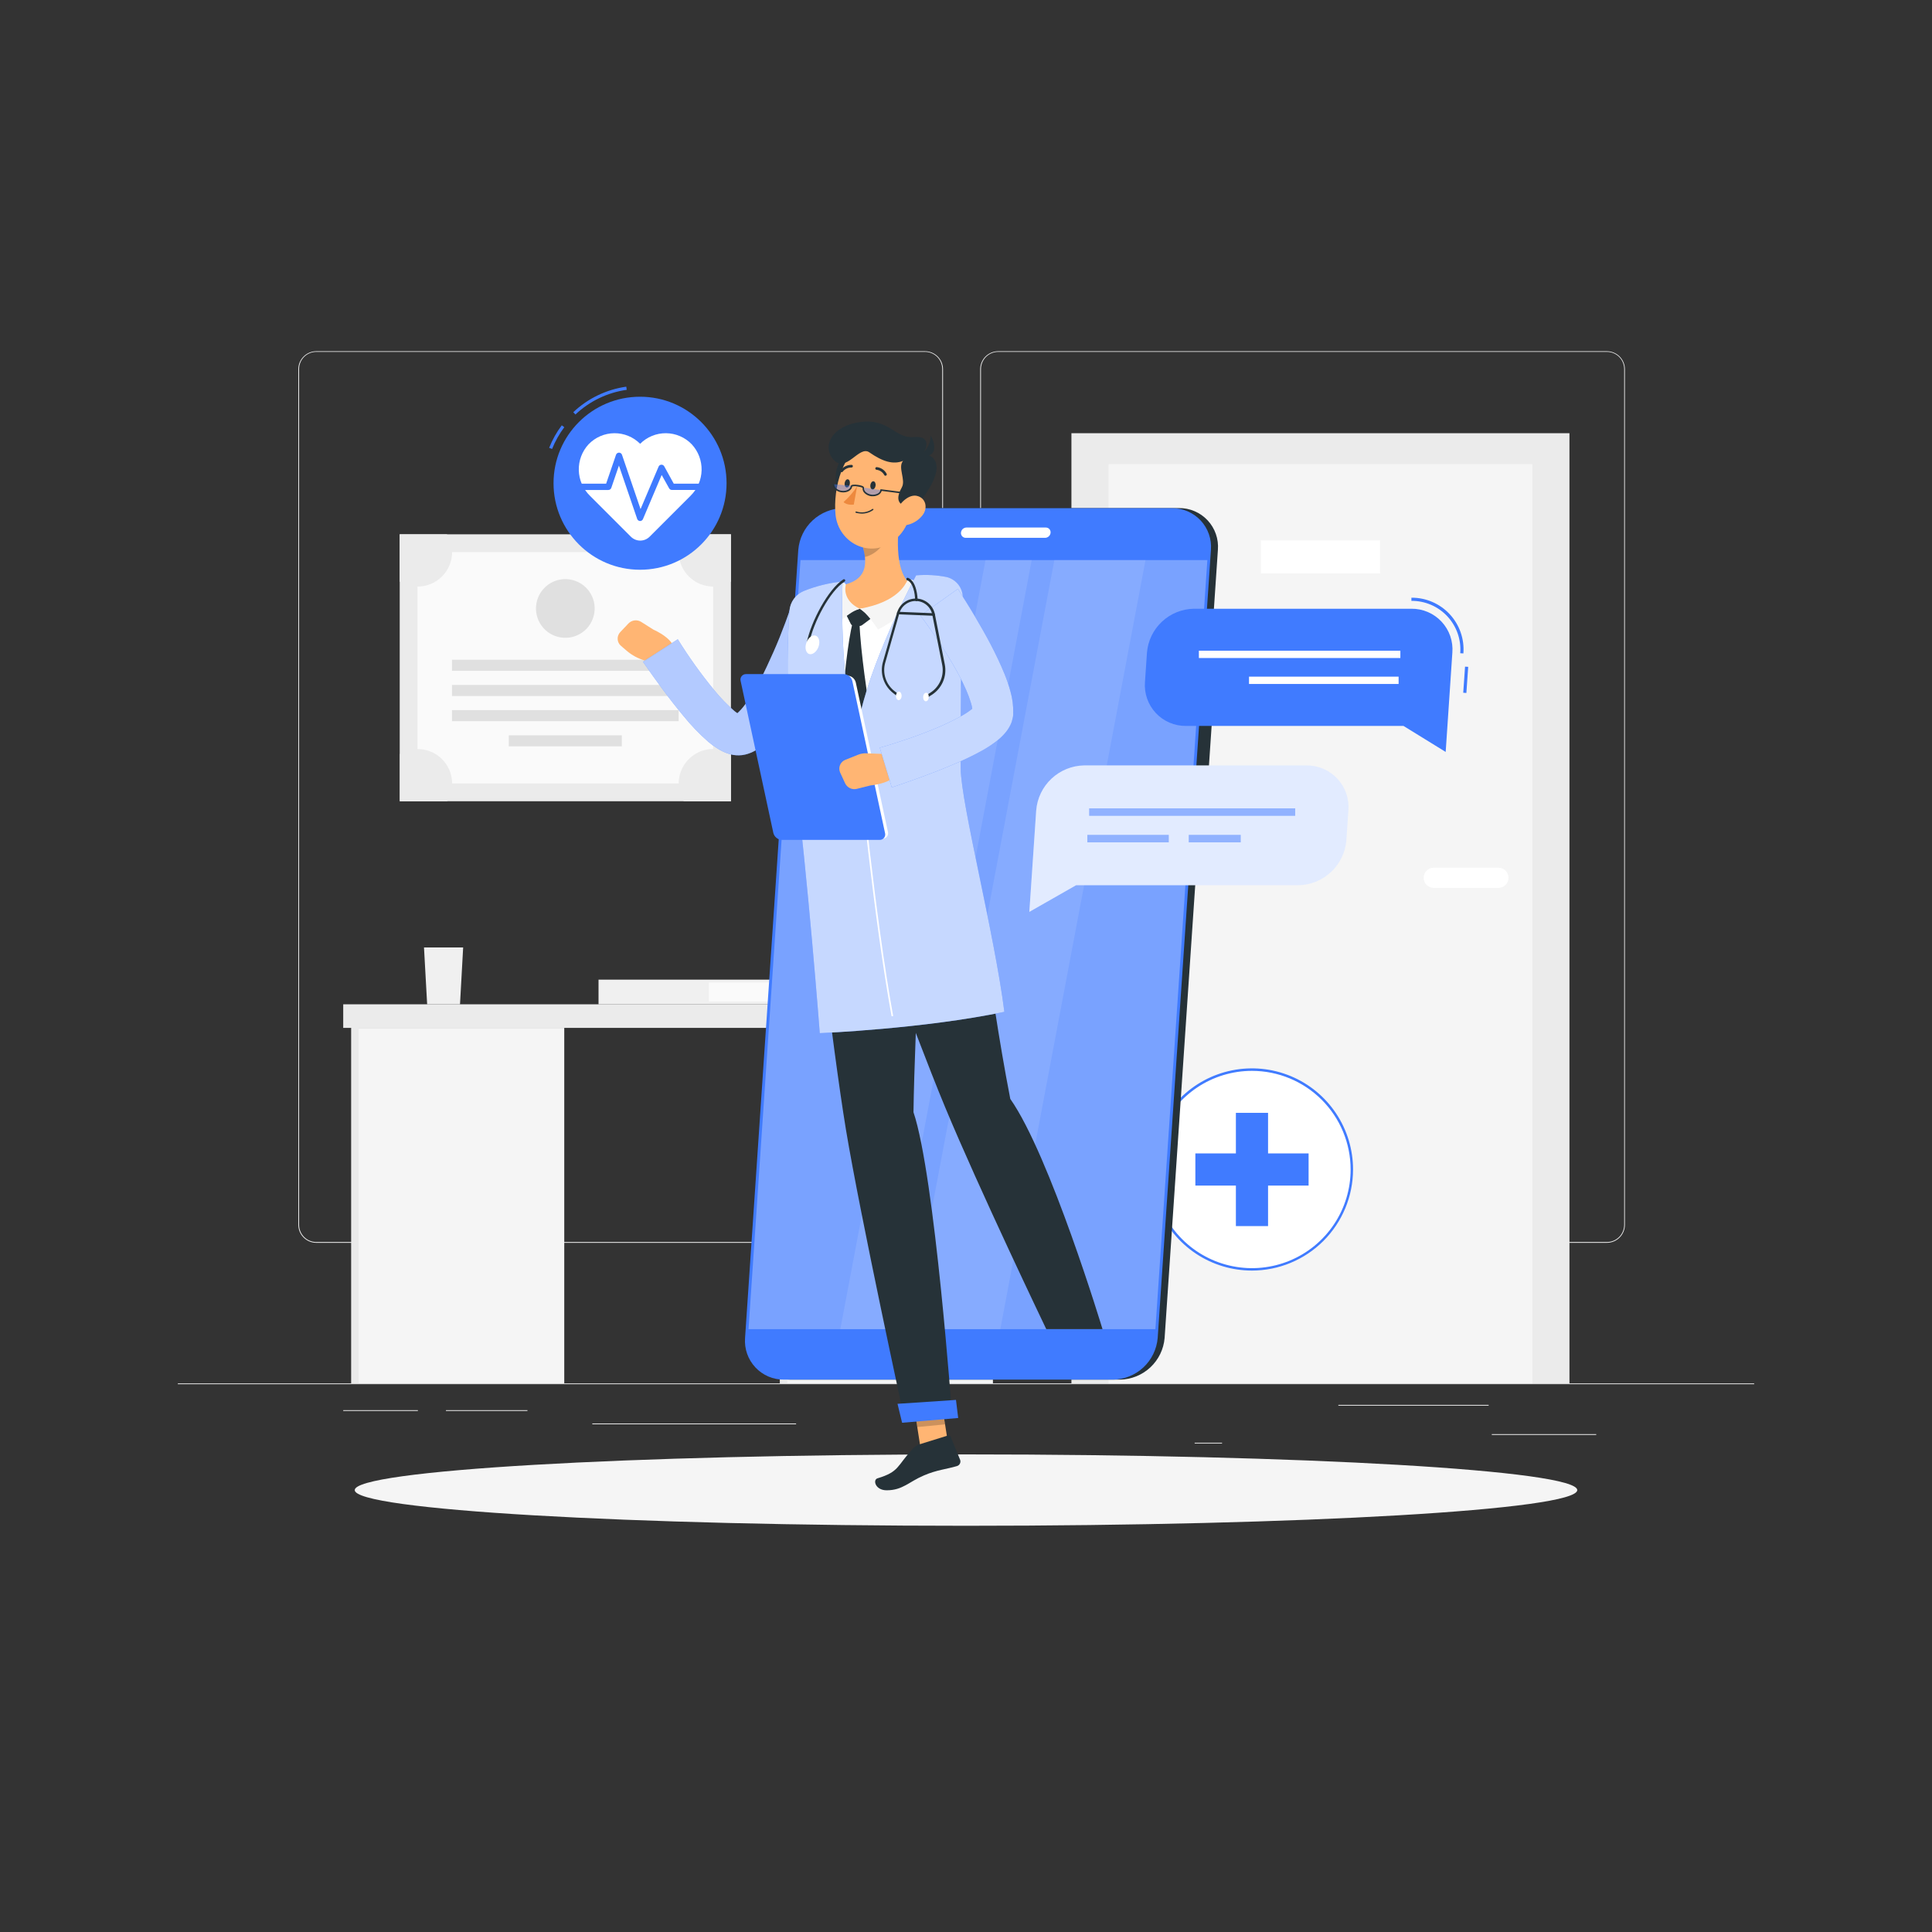 <svg xmlns="http://www.w3.org/2000/svg" width="239" height="239" viewBox="0 0 239 239" fill="none"><rect x="0" y="0" width="239" height="239" fill="#333333" stroke="none"/><g clip-path="url(#clip0_1604_9424)"><path d="M217 171.136H22V171.233H217V171.136Z" fill="#EBEBEB"></path><path d="M197.461 177.411H184.544V177.509H197.461V177.411Z" fill="#EBEBEB"></path><path d="M151.176 178.472H147.787V178.569H151.176V178.472Z" fill="#EBEBEB"></path><path d="M184.154 173.792H165.563V173.889H184.154V173.792Z" fill="#EBEBEB"></path><path d="M51.695 174.447H42.459V174.545H51.695V174.447Z" fill="#EBEBEB"></path><path d="M65.247 174.447H55.166V174.545H65.247V174.447Z" fill="#EBEBEB"></path><path d="M98.483 176.093H73.273V176.19H98.483V176.093Z" fill="#EBEBEB"></path><path d="M114.43 153.742H39.125C38.535 153.741 37.969 153.506 37.553 153.088C37.136 152.671 36.902 152.105 36.902 151.515V45.657C36.907 45.071 37.143 44.51 37.56 44.097C37.976 43.683 38.538 43.451 39.125 43.45H114.43C115.021 43.45 115.587 43.685 116.005 44.102C116.422 44.52 116.657 45.086 116.657 45.677V151.515C116.657 152.106 116.422 152.672 116.005 153.09C115.587 153.507 115.021 153.742 114.43 153.742ZM39.125 43.528C38.561 43.529 38.02 43.754 37.622 44.153C37.223 44.552 36.999 45.093 36.999 45.657V151.515C36.999 152.079 37.223 152.62 37.622 153.019C38.02 153.419 38.561 153.643 39.125 153.644H114.43C114.994 153.643 115.535 153.419 115.935 153.02C116.334 152.621 116.558 152.079 116.559 151.515V45.657C116.558 45.093 116.334 44.552 115.935 44.153C115.535 43.754 114.994 43.529 114.43 43.528H39.125Z" fill="#EBEBEB"></path><path d="M198.791 153.742H123.482C122.892 153.741 122.326 153.506 121.908 153.089C121.491 152.671 121.256 152.105 121.255 151.515V45.657C121.261 45.07 121.498 44.51 121.915 44.096C122.332 43.683 122.895 43.451 123.482 43.45H198.791C199.377 43.452 199.938 43.685 200.354 44.098C200.769 44.511 201.005 45.072 201.01 45.657V151.515C201.01 152.104 200.776 152.67 200.361 153.087C199.945 153.504 199.38 153.74 198.791 153.742ZM123.482 43.528C122.917 43.529 122.376 43.754 121.977 44.153C121.578 44.552 121.354 45.093 121.353 45.657V151.515C121.354 152.079 121.578 152.621 121.977 153.02C122.376 153.419 122.917 153.643 123.482 153.644H198.791C199.355 153.643 199.896 153.419 200.295 153.02C200.695 152.621 200.919 152.079 200.92 151.515V45.657C200.919 45.093 200.695 44.552 200.295 44.153C199.896 43.754 199.355 43.529 198.791 43.528H123.482Z" fill="#EBEBEB"></path><path d="M194.15 53.59H132.542V171.136H194.15V53.59Z" fill="#EBEBEB"></path><path d="M189.567 57.424H137.124V171.136H189.567V57.424Z" fill="#F5F5F5"></path><path d="M170.723 66.854H155.977V70.929H170.723V66.854Z" fill="white"></path><path d="M177.364 107.34H185.363C185.694 107.34 186.012 107.471 186.246 107.705C186.48 107.939 186.611 108.257 186.611 108.588C186.611 108.919 186.48 109.236 186.246 109.47C186.012 109.704 185.694 109.836 185.363 109.836H177.364C177.033 109.836 176.716 109.704 176.482 109.47C176.248 109.236 176.116 108.919 176.116 108.588C176.116 108.257 176.248 107.939 176.482 107.705C176.716 107.471 177.033 107.34 177.364 107.34Z" fill="white"></path><path d="M90.422 66.097H49.448V99.119H90.422V66.097Z" fill="#EBEBEB"></path><path d="M88.218 96.919V68.297H51.644V96.919H88.218Z" fill="#FAFAFA"></path><path d="M83.955 82.984V81.615H55.91V82.984H83.955Z" fill="#E0E0E0"></path><path d="M83.955 86.1V84.732H55.91V86.1H83.955Z" fill="#E0E0E0"></path><path d="M83.955 89.213V87.844H55.91V89.213H83.955Z" fill="#E0E0E0"></path><path d="M76.924 92.329V90.96H62.942V92.329H76.924Z" fill="#E0E0E0"></path><path d="M55.93 68.297C55.93 68.859 55.819 69.415 55.603 69.934C55.387 70.453 55.071 70.925 54.672 71.321C54.273 71.717 53.8 72.03 53.28 72.243C52.759 72.456 52.202 72.563 51.64 72.56C50.864 72.561 50.103 72.35 49.44 71.947V66.097H55.29C55.7 66.758 55.922 67.519 55.93 68.297Z" fill="#EBEBEB"></path><path d="M90.422 66.097V71.947C89.606 72.438 88.65 72.641 87.706 72.526C86.761 72.41 85.883 71.981 85.21 71.309C84.537 70.636 84.109 69.757 83.993 68.813C83.878 67.869 84.081 66.913 84.572 66.097H90.422Z" fill="#EBEBEB"></path><path d="M55.93 96.923C55.931 97.697 55.721 98.456 55.322 99.118H49.472V93.269C50.119 92.881 50.857 92.672 51.611 92.663C52.365 92.653 53.108 92.844 53.764 93.216C54.421 93.587 54.967 94.126 55.347 94.777C55.728 95.428 55.929 96.169 55.93 96.923Z" fill="#EBEBEB"></path><path d="M90.422 93.265V99.115H84.572C84.169 98.453 83.957 97.693 83.959 96.919C83.96 96.164 84.161 95.422 84.542 94.77C84.923 94.118 85.47 93.579 86.127 93.207C86.784 92.835 87.528 92.644 88.284 92.653C89.039 92.663 89.778 92.873 90.425 93.261L90.422 93.265Z" fill="#EBEBEB"></path><path d="M73.518 75.853C73.84 73.873 72.496 72.008 70.516 71.687C68.537 71.365 66.672 72.71 66.35 74.689C66.029 76.668 67.373 78.533 69.353 78.855C71.332 79.176 73.197 77.832 73.518 75.853Z" fill="#E0E0E0"></path><path d="M123.533 124.238H42.459V127.156H123.533V124.238Z" fill="#EBEBEB"></path><path d="M122.831 127.156H96.49V171.136H122.831V127.156Z" fill="#F5F5F5"></path><path d="M69.802 127.156H43.462V171.136H69.802V127.156Z" fill="#F5F5F5"></path><path d="M44.363 127.156H43.462V171.136H44.363V127.156Z" fill="#EBEBEB"></path><path d="M97.391 127.156H96.49V171.136H97.391V127.156Z" fill="#EBEBEB"></path><path d="M57.295 117.207H52.451L52.841 124.238H56.905L57.295 117.207Z" fill="#F0F0F0"></path><path d="M99.349 121.189H74.042V124.239H99.349V121.189Z" fill="#F0F0F0"></path><path d="M99.353 121.547H87.684V123.884H99.353V121.547Z" fill="#FAFAFA"></path><path d="M119.5 188.748C161.262 188.748 195.117 186.772 195.117 184.333C195.117 181.895 161.262 179.919 119.5 179.919C77.738 179.919 43.883 181.895 43.883 184.333C43.883 186.772 77.738 188.748 119.5 188.748Z" fill="#F5F5F5"></path><path d="M154.877 157.026C161.701 157.026 167.232 151.494 167.232 144.671C167.232 137.847 161.701 132.315 154.877 132.315C148.053 132.315 142.522 137.847 142.522 144.671C142.522 151.494 148.053 157.026 154.877 157.026Z" fill="white"></path><path d="M154.877 157.178C152.403 157.179 149.985 156.446 147.927 155.072C145.87 153.698 144.266 151.745 143.319 149.46C142.372 147.174 142.123 144.659 142.606 142.233C143.088 139.807 144.279 137.578 146.028 135.828C147.777 134.078 150.005 132.887 152.432 132.404C154.858 131.921 157.373 132.168 159.658 133.115C161.944 134.062 163.898 135.665 165.272 137.722C166.647 139.778 167.38 142.197 167.38 144.671C167.377 147.986 166.059 151.165 163.715 153.51C161.371 155.855 158.192 157.174 154.877 157.178ZM154.877 132.471C152.463 132.471 150.104 133.187 148.097 134.528C146.09 135.869 144.526 137.775 143.602 140.006C142.679 142.236 142.437 144.689 142.909 147.057C143.38 149.424 144.542 151.598 146.249 153.305C147.956 155.011 150.131 156.173 152.499 156.644C154.866 157.114 157.32 156.872 159.55 155.948C161.779 155.023 163.685 153.459 165.025 151.451C166.366 149.444 167.081 147.084 167.08 144.671C167.077 141.435 165.79 138.334 163.502 136.047C161.214 133.759 158.112 132.474 154.877 132.471Z" fill="#407BFF"></path><path d="M156.866 137.666H152.888V151.675H156.866V137.666Z" fill="#407BFF"></path><path d="M161.881 146.663V142.685H147.873V146.663H161.881Z" fill="#407BFF"></path><path d="M71.183 51.277L70.918 50.993C72.723 49.286 75.014 48.182 77.474 47.834L77.528 48.224C75.148 48.559 72.93 49.626 71.183 51.277Z" fill="#407BFF"></path><path d="M68.297 55.54L67.934 55.4C68.328 54.406 68.853 53.47 69.494 52.615L69.806 52.849C69.188 53.676 68.68 54.581 68.297 55.54Z" fill="#407BFF"></path><path d="M79.178 70.481C85.088 70.481 89.88 65.69 89.88 59.779C89.88 53.869 85.088 49.078 79.178 49.078C73.268 49.078 68.476 53.869 68.476 59.779C68.476 65.69 73.268 70.481 79.178 70.481Z" fill="#407BFF"></path><path d="M85.57 54.959C85.158 54.531 84.665 54.19 84.119 53.955C83.573 53.72 82.986 53.596 82.392 53.59C81.798 53.585 81.209 53.698 80.659 53.923C80.109 54.148 79.61 54.48 79.19 54.9C78.77 54.48 78.271 54.148 77.721 53.923C77.172 53.698 76.583 53.585 75.989 53.591C75.395 53.596 74.809 53.72 74.263 53.955C73.718 54.19 73.225 54.531 72.813 54.959C72.006 55.832 71.571 56.985 71.601 58.174C71.631 59.362 72.123 60.492 72.973 61.324L78.043 66.394C78.195 66.546 78.376 66.666 78.575 66.749C78.773 66.831 78.986 66.874 79.201 66.874C79.416 66.874 79.629 66.831 79.828 66.749C80.027 66.666 80.207 66.546 80.36 66.394L85.43 61.324C86.277 60.49 86.765 59.358 86.792 58.17C86.818 56.981 86.38 55.829 85.57 54.959Z" fill="white"></path><path d="M79.178 64.455C79.099 64.453 79.023 64.426 78.96 64.38C78.897 64.333 78.849 64.268 78.823 64.194L76.565 57.591L75.621 60.353C75.594 60.429 75.544 60.496 75.478 60.543C75.411 60.589 75.332 60.614 75.251 60.614H71.472C71.368 60.614 71.269 60.573 71.196 60.5C71.123 60.426 71.082 60.327 71.082 60.224C71.082 60.12 71.123 60.021 71.196 59.948C71.269 59.875 71.368 59.834 71.472 59.834H74.981L76.206 56.258C76.233 56.181 76.282 56.114 76.348 56.067C76.415 56.02 76.494 55.995 76.575 55.995C76.656 55.995 76.735 56.02 76.801 56.067C76.867 56.114 76.917 56.181 76.943 56.258L79.24 62.977L81.471 57.724C81.499 57.657 81.546 57.599 81.605 57.557C81.664 57.515 81.734 57.49 81.806 57.486C81.879 57.482 81.952 57.498 82.016 57.533C82.081 57.569 82.133 57.621 82.169 57.685L83.347 59.83H86.9C87.003 59.83 87.103 59.871 87.176 59.944C87.249 60.017 87.29 60.117 87.29 60.22C87.29 60.323 87.249 60.423 87.176 60.496C87.103 60.569 87.003 60.61 86.9 60.61H83.121C83.051 60.611 82.982 60.592 82.922 60.557C82.862 60.522 82.812 60.472 82.778 60.411L81.853 58.758L79.537 64.218C79.507 64.288 79.457 64.348 79.393 64.39C79.329 64.433 79.254 64.455 79.178 64.455Z" fill="#407BFF"></path><path d="M138.555 170.668H97.851C97.188 170.675 96.53 170.545 95.92 170.284C95.31 170.024 94.761 169.639 94.308 169.155C93.855 168.671 93.507 168.098 93.287 167.472C93.067 166.846 92.98 166.181 93.031 165.52L99.61 68.02C99.725 66.627 100.353 65.328 101.373 64.373C102.393 63.418 103.732 62.876 105.129 62.852H145.841C146.506 62.845 147.165 62.976 147.776 63.238C148.388 63.499 148.938 63.886 149.392 64.372C149.845 64.858 150.192 65.434 150.411 66.062C150.63 66.69 150.715 67.357 150.661 68.02L144.07 165.52C143.951 166.909 143.322 168.204 142.303 169.155C141.284 170.106 139.949 170.645 138.555 170.668Z" fill="#263238"></path><path d="M147.58 102.558H146.554C146.369 102.561 146.184 102.524 146.014 102.451C145.843 102.378 145.689 102.27 145.563 102.134C145.436 101.998 145.339 101.838 145.278 101.662C145.217 101.487 145.194 101.3 145.209 101.115L146.469 82.477C146.498 82.088 146.672 81.723 146.958 81.456C147.243 81.189 147.618 81.038 148.009 81.034H149.035C149.22 81.032 149.405 81.069 149.575 81.142C149.746 81.215 149.9 81.323 150.026 81.458C150.153 81.594 150.25 81.755 150.311 81.93C150.372 82.106 150.395 82.292 150.38 82.477L149.121 101.115C149.091 101.505 148.917 101.87 148.631 102.137C148.346 102.404 147.971 102.555 147.58 102.558Z" fill="#263238"></path><path d="M99.017 90.125H97.995C97.844 90.127 97.694 90.098 97.555 90.039C97.416 89.98 97.29 89.892 97.187 89.783C97.083 89.673 97.003 89.542 96.952 89.4C96.901 89.257 96.881 89.106 96.892 88.955L97.348 82.224C97.377 81.908 97.521 81.614 97.754 81.397C97.986 81.182 98.29 81.059 98.608 81.054H99.633C99.784 81.053 99.933 81.083 100.072 81.142C100.21 81.202 100.335 81.289 100.438 81.399C100.542 81.509 100.621 81.639 100.672 81.781C100.722 81.922 100.743 82.073 100.733 82.224L100.277 88.955C100.249 89.272 100.105 89.566 99.872 89.782C99.639 89.998 99.335 90.121 99.017 90.125Z" fill="#407BFF"></path><path d="M98.206 102.145H97.18C97.029 102.146 96.88 102.117 96.741 102.057C96.602 101.998 96.477 101.911 96.374 101.801C96.271 101.691 96.191 101.561 96.141 101.419C96.09 101.277 96.07 101.126 96.081 100.975L96.537 94.244C96.566 93.928 96.71 93.633 96.943 93.417C97.175 93.201 97.479 93.079 97.796 93.074H98.83C98.981 93.073 99.13 93.103 99.269 93.162C99.407 93.222 99.532 93.309 99.635 93.419C99.738 93.529 99.818 93.659 99.868 93.8C99.919 93.942 99.94 94.093 99.93 94.244L99.474 100.975C99.445 101.293 99.3 101.588 99.066 101.805C98.831 102.021 98.525 102.142 98.206 102.145Z" fill="#407BFF"></path><path d="M137.693 170.668H96.989C96.326 170.675 95.668 170.545 95.058 170.284C94.448 170.024 93.899 169.639 93.446 169.155C92.993 168.671 92.645 168.098 92.425 167.472C92.205 166.846 92.118 166.181 92.169 165.52L98.752 68.02C98.871 66.627 99.504 65.328 100.527 64.376C101.551 63.424 102.892 62.886 104.29 62.868H144.979C145.642 62.861 146.3 62.992 146.91 63.252C147.521 63.513 148.07 63.898 148.524 64.382C148.977 64.867 149.325 65.441 149.544 66.067C149.764 66.693 149.851 67.358 149.799 68.02L143.212 165.52C143.093 166.909 142.463 168.205 141.444 169.156C140.424 170.107 139.088 170.646 137.693 170.668Z" fill="#407BFF"></path><path opacity="0.3" d="M92.598 164.428L99.025 69.284H149.358L142.931 164.428H92.598Z" fill="white"></path><path opacity="0.1" d="M112.468 164.428L130.432 69.284H141.707L123.743 164.428H112.468Z" fill="white"></path><path opacity="0.1" d="M103.951 164.428L121.914 69.284H127.628L109.664 164.428H103.951Z" fill="white"></path><path d="M119.555 65.259H129.371C129.453 65.257 129.534 65.273 129.61 65.305C129.685 65.337 129.753 65.385 129.809 65.445C129.865 65.505 129.907 65.576 129.934 65.653C129.961 65.731 129.971 65.813 129.964 65.895C129.95 66.066 129.873 66.227 129.748 66.345C129.622 66.463 129.457 66.531 129.285 66.534H119.469C119.387 66.535 119.305 66.519 119.23 66.486C119.154 66.454 119.087 66.406 119.031 66.346C118.975 66.285 118.932 66.214 118.906 66.136C118.879 66.059 118.869 65.976 118.876 65.895C118.89 65.723 118.967 65.563 119.092 65.445C119.218 65.328 119.383 65.261 119.555 65.259Z" fill="white"></path><path d="M117.511 180.048L114.071 180.375L112.831 172.439L116.271 172.107L117.511 180.048Z" fill="#FFB573"></path><path d="M113.677 178.694L117.281 177.575C117.343 177.553 117.411 177.557 117.471 177.584C117.53 177.612 117.577 177.662 117.601 177.723L118.771 180.582C118.8 180.658 118.813 180.74 118.809 180.822C118.804 180.904 118.783 180.984 118.747 181.057C118.71 181.131 118.659 181.195 118.596 181.248C118.533 181.3 118.459 181.339 118.381 181.362C117.078 181.752 115.838 181.841 114.266 182.532C112.429 183.312 111.661 184.357 109.684 184.357C108.268 184.357 107.948 183.058 108.549 182.879C111.279 182.052 110.92 181.373 112.901 179.24C113.107 178.993 113.375 178.805 113.677 178.694Z" fill="#263238"></path><path opacity="0.2" d="M112.831 172.439L113.471 176.534L116.914 176.202L116.275 172.107L112.831 172.439Z" fill="black"></path><path d="M115.319 72.154C110.807 71.624 106.318 71.978 101.814 72.852C101.063 72.998 100.378 73.379 99.859 73.94C99.339 74.501 99.011 75.213 98.924 75.972C98.436 80.285 97.878 89.954 100.055 104.376L118.494 102.816C118.529 100.199 116.669 88.277 118.205 75.906C118.268 75.469 118.243 75.024 118.131 74.597C118.019 74.171 117.823 73.771 117.554 73.421C117.285 73.071 116.949 72.779 116.565 72.561C116.181 72.344 115.757 72.205 115.319 72.154Z" fill="white"></path><path d="M104.583 75.851L105.242 77.169C105.272 77.236 105.321 77.292 105.383 77.332C105.444 77.372 105.515 77.394 105.589 77.396L106.302 77.435C106.43 77.44 106.555 77.401 106.657 77.325L107.886 76.409L106.369 75.305L104.583 75.851Z" fill="#263238"></path><path d="M106.326 77.056C106.066 76.936 105.771 76.912 105.495 76.99C104.914 79.037 104.278 84.915 104.212 87.52C105.975 92.656 106.552 93.175 106.552 93.175L107.445 86.993C107.445 86.993 106.443 80.672 106.326 77.056Z" fill="#263238"></path><path d="M111.415 63.262C110.994 65.805 110.635 70.45 112.461 72.092C111.123 73.496 109.372 75.122 106.369 75.305C103.366 75.489 103.83 73.41 104.59 72.298C107.394 71.549 107.258 69.459 106.708 67.505L111.415 63.262Z" fill="#FFB573"></path><path d="M113.225 71.869C113.012 71.778 112.792 71.706 112.566 71.655C112.511 71.64 112.452 71.644 112.399 71.666C112.346 71.688 112.302 71.726 112.273 71.776C111.985 72.267 111.103 74.463 106.369 75.305C107.149 75.765 108.182 77.193 108.627 77.879C110.046 77.142 113.74 74.939 113.389 72.088C113.382 72.041 113.363 71.996 113.334 71.958C113.306 71.92 113.268 71.889 113.225 71.869Z" fill="#F5F5F5"></path><path d="M104.618 72.415C104.628 72.371 104.626 72.325 104.614 72.281C104.602 72.237 104.578 72.197 104.547 72.165C104.515 72.132 104.475 72.108 104.432 72.095C104.389 72.081 104.342 72.079 104.298 72.088C104.134 72.12 103.972 72.162 103.814 72.216C103.778 72.231 103.743 72.25 103.713 72.275C103.35 72.61 101.373 75.465 103.225 77.774C103.615 77.146 104.961 75.722 106.369 75.305C105.035 74.705 104.38 73.585 104.618 72.415Z" fill="#F5F5F5"></path><path opacity="0.2" d="M109.497 64.993L106.712 67.505C106.846 67.959 106.94 68.423 106.993 68.894C108.069 68.71 109.516 67.49 109.594 66.359C109.647 65.901 109.614 65.439 109.497 64.993Z" fill="black"></path><path d="M105.776 55.575C103.374 56.515 103.218 58.488 103.436 60.645C103.654 62.802 106.002 61.374 106.525 60.025C107.047 58.676 109.103 54.273 105.776 55.575Z" fill="#263238"></path><path d="M113.439 59.877C112.773 63.274 112.55 65.29 110.608 66.854C107.679 69.194 103.713 67.174 103.362 63.672C103.046 60.516 104.189 55.481 107.687 54.499C108.45 54.274 109.258 54.252 110.032 54.436C110.806 54.619 111.518 55.001 112.099 55.545C112.68 56.088 113.11 56.773 113.345 57.533C113.58 58.293 113.612 59.1 113.439 59.877Z" fill="#FFB573"></path><path d="M113.299 62.689C110.44 62.841 111.045 61.218 111.564 60.286C112.082 59.354 111.025 57.814 111.716 57.014C110.483 57.506 109.185 57.1 107.535 55.953C106.256 55.06 104.653 58.629 103.093 56.839C101.619 55.15 102.987 52.603 106.529 52.194C110.07 51.784 110.713 54.288 113.038 54.066C115.362 53.843 114.555 55.758 114.099 56.148C116.049 56.277 117.113 58.141 113.299 62.689Z" fill="#263238"></path><path d="M113.65 56.386C114.097 56.141 114.471 55.781 114.732 55.342C114.993 54.904 115.133 54.404 115.136 53.894C115.908 55.248 115.826 56.784 113.65 56.386Z" fill="#263238"></path><path d="M106.24 63.504C106.551 63.557 106.869 63.548 107.176 63.475C107.483 63.403 107.772 63.27 108.026 63.083C108.034 63.075 108.04 63.066 108.044 63.057C108.048 63.047 108.051 63.037 108.051 63.026C108.051 63.015 108.048 63.005 108.044 62.995C108.04 62.986 108.034 62.977 108.026 62.969C108.011 62.955 107.991 62.947 107.97 62.947C107.949 62.947 107.928 62.955 107.913 62.969C107.629 63.171 107.301 63.304 106.957 63.357C106.612 63.411 106.26 63.383 105.928 63.278C105.907 63.272 105.884 63.275 105.865 63.285C105.846 63.295 105.831 63.312 105.823 63.332C105.817 63.353 105.819 63.375 105.829 63.394C105.839 63.413 105.857 63.427 105.877 63.434C105.996 63.468 106.117 63.491 106.24 63.504Z" fill="#263238"></path><path d="M114.13 63.73C113.596 64.418 112.813 64.869 111.95 64.986C110.815 65.134 110.436 64.077 110.912 63.09C111.345 62.201 112.472 61.055 113.517 61.363C114.563 61.671 114.785 62.872 114.13 63.73Z" fill="#FFB573"></path><path d="M113.003 137.584C113.139 127.401 114.442 103.147 114.442 103.147L100.066 104.36C100.066 104.36 102.925 129.355 104.649 139.745C106.443 150.544 111.946 175.843 111.946 175.843L117.796 175.344C117.796 175.344 115.659 145.458 113.003 137.584Z" fill="#263238"></path><path d="M111.595 176.003L118.533 175.414L118.26 173.176L111.029 173.659L111.595 176.003Z" fill="#407BFF"></path><path d="M108.315 60.08C108.28 60.356 108.1 60.567 107.925 60.548C107.749 60.528 107.628 60.286 107.667 60.005C107.706 59.725 107.882 59.518 108.057 59.538C108.233 59.557 108.354 59.803 108.315 60.08Z" fill="#263238"></path><path d="M105.132 59.83C105.097 60.111 104.918 60.318 104.742 60.298C104.567 60.279 104.446 60.037 104.485 59.76C104.524 59.483 104.7 59.272 104.875 59.292C105.051 59.311 105.171 59.538 105.132 59.83Z" fill="#263238"></path><path d="M106.029 60.158C105.56 60.879 104.996 61.535 104.352 62.108C104.766 62.541 105.62 62.423 105.62 62.423L106.029 60.158Z" fill="#ED893E"></path><path opacity="0.4" d="M103.12 59.9C103.061 60.345 103.51 60.715 104.13 60.793C104.75 60.871 105.323 60.532 105.378 60.087" fill="#407BFF"></path><path opacity="0.4" d="M106.806 60.314C106.72 60.754 107.153 61.152 107.761 61.269C108.369 61.386 108.966 61.074 109.048 60.637" fill="#407BFF"></path><path d="M108.003 61.39C107.933 61.394 107.862 61.394 107.792 61.39C107.492 61.354 107.211 61.228 106.985 61.027C106.886 60.943 106.809 60.836 106.761 60.716C106.712 60.596 106.692 60.466 106.704 60.337C106.506 60.251 106.295 60.198 106.08 60.181C105.864 60.127 105.637 60.127 105.421 60.181C105.366 60.657 104.774 60.984 104.111 60.903C103.811 60.87 103.529 60.744 103.303 60.544C103.205 60.459 103.129 60.352 103.08 60.232C103.031 60.112 103.011 59.983 103.022 59.853L103.21 59.877C103.202 59.977 103.218 60.077 103.257 60.169C103.295 60.261 103.355 60.343 103.432 60.407C103.628 60.58 103.874 60.688 104.134 60.715C104.696 60.789 105.195 60.528 105.245 60.138C105.273 59.92 105.725 59.935 106.1 59.982C106.474 60.029 106.919 60.134 106.88 60.349C106.871 60.449 106.887 60.549 106.926 60.641C106.965 60.733 107.025 60.815 107.102 60.879C107.301 61.05 107.545 61.158 107.805 61.192C108.065 61.225 108.329 61.181 108.564 61.066C108.655 61.024 108.735 60.961 108.796 60.881C108.857 60.802 108.898 60.709 108.915 60.61V60.516L113.728 61.136L113.705 61.324L109.071 60.727C109.038 60.836 108.982 60.936 108.909 61.023C108.835 61.109 108.744 61.18 108.642 61.23C108.445 61.334 108.226 61.389 108.003 61.39Z" fill="#263238"></path><path d="M109.539 58.855C109.567 58.855 109.594 58.847 109.617 58.831C109.655 58.809 109.683 58.773 109.695 58.731C109.706 58.689 109.701 58.644 109.68 58.605C109.559 58.379 109.384 58.185 109.17 58.042C108.957 57.899 108.711 57.811 108.455 57.786C108.411 57.784 108.368 57.799 108.336 57.828C108.303 57.858 108.283 57.898 108.28 57.942C108.278 57.985 108.292 58.027 108.321 58.059C108.349 58.091 108.389 58.111 108.432 58.114C108.634 58.138 108.828 58.211 108.996 58.326C109.164 58.442 109.301 58.596 109.395 58.777C109.41 58.802 109.431 58.822 109.457 58.836C109.482 58.85 109.511 58.856 109.539 58.855Z" fill="#263238"></path><path d="M104.103 58.414C104.13 58.417 104.157 58.413 104.182 58.403C104.207 58.393 104.23 58.377 104.247 58.356C104.373 58.191 104.536 58.057 104.723 57.967C104.91 57.876 105.116 57.83 105.324 57.833C105.345 57.835 105.367 57.833 105.387 57.827C105.408 57.821 105.427 57.81 105.444 57.797C105.461 57.783 105.475 57.766 105.485 57.747C105.495 57.727 105.501 57.706 105.503 57.685C105.506 57.664 105.504 57.643 105.499 57.622C105.493 57.602 105.483 57.583 105.47 57.566C105.457 57.549 105.441 57.535 105.422 57.525C105.404 57.515 105.384 57.508 105.363 57.506C105.101 57.499 104.841 57.553 104.604 57.665C104.366 57.777 104.159 57.943 103.998 58.149C103.97 58.182 103.956 58.225 103.96 58.268C103.963 58.311 103.984 58.351 104.017 58.379C104.042 58.398 104.072 58.41 104.103 58.414Z" fill="#263238"></path><path d="M124.979 135.942C121.996 120.608 121.325 108.615 118.494 102.792L104.567 104.352C104.567 104.352 112.862 127.203 116.914 136.956C121.122 147.096 129.429 164.42 129.429 164.42H136.387C136.387 164.42 129.893 142.927 124.979 135.942Z" fill="#263238"></path><path d="M80.835 77.891L79.33 76.939C79.086 76.782 78.794 76.714 78.505 76.748C78.217 76.781 77.948 76.913 77.747 77.123L76.725 78.199C76.615 78.315 76.53 78.453 76.475 78.603C76.42 78.753 76.397 78.913 76.406 79.073C76.416 79.233 76.458 79.389 76.53 79.532C76.602 79.674 76.703 79.801 76.826 79.903L77.555 80.527C78.19 81.065 78.93 81.463 79.728 81.697L81.931 82.349L83.378 80.788C83.819 79.162 80.835 77.891 80.835 77.891Z" fill="#FFB573"></path><path d="M103.12 77.162C102.574 78.495 102.04 79.736 101.459 81.003C100.878 82.27 100.289 83.522 99.637 84.766C98.986 86.011 98.292 87.247 97.504 88.487C97.114 89.103 96.681 89.719 96.19 90.34C95.661 91.023 95.06 91.647 94.396 92.2C93.957 92.558 93.473 92.857 92.957 93.089C92.793 93.151 92.641 93.214 92.461 93.269L92.188 93.343C92.051 93.376 91.912 93.401 91.771 93.417C91.296 93.47 90.814 93.436 90.351 93.315C89.773 93.153 89.223 92.902 88.721 92.57C88.346 92.336 87.987 92.076 87.649 91.79C86.523 90.808 85.486 89.728 84.548 88.565C83.639 87.473 82.781 86.377 81.959 85.258C81.136 84.139 80.344 83.039 79.533 81.865L83.846 79.08C85.207 81.278 86.714 83.382 88.355 85.379C89.109 86.304 89.94 87.164 90.839 87.949C91.013 88.091 91.197 88.222 91.389 88.339C91.533 88.436 91.677 88.475 91.576 88.44C91.439 88.403 91.295 88.395 91.155 88.417C91.098 88.422 91.042 88.433 90.987 88.448H90.956C90.936 88.448 90.936 88.448 90.933 88.448C91.021 88.39 91.106 88.326 91.186 88.257C91.542 87.934 91.865 87.576 92.149 87.188C92.481 86.744 92.812 86.245 93.128 85.726C93.774 84.647 94.362 83.536 94.891 82.395C95.437 81.225 95.963 80.055 96.451 78.838C96.939 77.622 97.403 76.385 97.796 75.204L103.12 77.162Z" fill="#407BFF"></path><g opacity="0.6"><path d="M103.12 77.162C102.574 78.495 102.04 79.736 101.459 81.003C100.878 82.27 100.289 83.522 99.637 84.766C98.986 86.011 98.292 87.247 97.504 88.487C97.114 89.103 96.681 89.719 96.19 90.34C95.661 91.023 95.06 91.647 94.396 92.2C93.957 92.558 93.473 92.857 92.957 93.089C92.793 93.151 92.641 93.214 92.461 93.269L92.188 93.343C92.051 93.376 91.912 93.401 91.771 93.417C91.296 93.47 90.814 93.436 90.351 93.315C89.773 93.153 89.223 92.902 88.721 92.57C88.346 92.336 87.987 92.076 87.649 91.79C86.523 90.808 85.486 89.728 84.548 88.565C83.639 87.473 82.781 86.377 81.959 85.258C81.136 84.139 80.344 83.039 79.533 81.865L83.846 79.08C85.207 81.278 86.714 83.382 88.355 85.379C89.109 86.304 89.94 87.164 90.839 87.949C91.013 88.091 91.197 88.222 91.389 88.339C91.533 88.436 91.677 88.475 91.576 88.44C91.439 88.403 91.295 88.395 91.155 88.417C91.098 88.422 91.042 88.433 90.987 88.448H90.956C90.936 88.448 90.936 88.448 90.933 88.448C91.021 88.39 91.106 88.326 91.186 88.257C91.542 87.934 91.865 87.576 92.149 87.188C92.481 86.744 92.812 86.245 93.128 85.726C93.774 84.647 94.362 83.536 94.891 82.395C95.437 81.225 95.963 80.055 96.451 78.838C96.939 77.622 97.403 76.385 97.796 75.204L103.12 77.162Z" fill="white"></path></g><path d="M113.33 71.175C111.868 73.905 106.661 84.306 106.029 90.726C103.725 84.876 104.228 71.936 104.228 71.936C102.585 72.096 100.974 72.49 99.442 73.106C98.949 73.308 98.521 73.644 98.207 74.075C97.892 74.506 97.703 75.015 97.66 75.547C97.211 82.243 97.423 88.966 98.292 95.62C99.91 108.217 101.412 127.807 101.412 127.807C101.412 127.807 114.301 127.269 124.246 125.171C123.033 115.541 118.884 99.403 118.845 95.082C118.798 89.521 118.927 78.647 119.102 74.108C119.132 73.467 118.931 72.837 118.536 72.331C118.141 71.825 117.578 71.478 116.949 71.351C115.756 71.129 114.539 71.07 113.33 71.175Z" fill="#407BFF"></path><path opacity="0.7" d="M113.33 71.175C111.868 73.905 106.661 84.306 106.029 90.726C103.725 84.876 104.228 71.936 104.228 71.936C102.585 72.096 100.974 72.49 99.442 73.106C98.949 73.308 98.521 73.644 98.207 74.075C97.892 74.506 97.703 75.015 97.66 75.547C97.211 82.243 97.423 88.966 98.292 95.62C99.91 108.217 101.412 127.807 101.412 127.807C101.412 127.807 114.301 127.269 124.246 125.171C123.033 115.541 118.884 99.403 118.845 95.082C118.798 89.521 118.927 78.644 119.102 74.104C119.139 73.483 118.956 72.868 118.584 72.369C118.212 71.869 117.676 71.517 117.07 71.374C115.839 71.133 114.58 71.066 113.33 71.175Z" fill="white"></path><path d="M110.292 125.717C108.054 113.365 106.279 95.242 106.135 93.062H106.334C106.478 95.242 108.256 113.342 110.491 125.693L110.292 125.717Z" fill="white"></path><path d="M109.177 103.744H97.29C97.049 103.733 96.819 103.645 96.634 103.492C96.448 103.34 96.317 103.131 96.26 102.898L92.286 84.423C92.257 84.323 92.252 84.216 92.272 84.113C92.292 84.01 92.336 83.913 92.401 83.831C92.466 83.748 92.549 83.682 92.644 83.638C92.74 83.594 92.844 83.573 92.949 83.577H104.832C105.073 83.587 105.304 83.675 105.49 83.828C105.677 83.98 105.808 84.189 105.866 84.423L109.84 102.898C109.869 102.998 109.874 103.105 109.854 103.208C109.834 103.311 109.789 103.408 109.725 103.49C109.66 103.573 109.576 103.639 109.481 103.683C109.386 103.727 109.282 103.748 109.177 103.744Z" fill="white"></path><path d="M108.806 103.9H96.716C96.472 103.889 96.238 103.799 96.049 103.643C95.859 103.488 95.726 103.276 95.667 103.038L91.623 84.252C91.594 84.149 91.59 84.04 91.611 83.936C91.631 83.831 91.677 83.732 91.743 83.648C91.809 83.564 91.894 83.497 91.991 83.452C92.088 83.407 92.195 83.386 92.301 83.39H104.391C104.636 83.401 104.87 83.491 105.059 83.647C105.248 83.802 105.382 84.014 105.44 84.252L109.481 103.038C109.511 103.141 109.516 103.249 109.495 103.354C109.475 103.459 109.43 103.558 109.364 103.642C109.298 103.726 109.213 103.793 109.116 103.838C109.019 103.883 108.913 103.904 108.806 103.9Z" fill="#407BFF"></path><path d="M110.191 93.3L107.184 93.187C106.822 93.174 106.462 93.238 106.127 93.374L104.567 93.998C104.421 94.056 104.287 94.143 104.175 94.253C104.063 94.364 103.975 94.496 103.915 94.642C103.856 94.787 103.826 94.944 103.828 95.101C103.83 95.258 103.864 95.414 103.927 95.558L104.551 96.907C104.677 97.169 104.889 97.379 105.152 97.503C105.415 97.627 105.712 97.656 105.994 97.586L107.714 97.157C107.714 97.157 110.943 96.9 111.06 95.207L110.191 93.3Z" fill="#FFB573"></path><path d="M118.494 72.848C119.239 74.018 119.921 75.087 120.592 76.234C121.263 77.38 121.922 78.515 122.542 79.701C123.162 80.886 123.751 82.111 124.285 83.421C124.563 84.107 124.8 84.809 124.995 85.523C125.247 86.393 125.362 87.297 125.338 88.203V88.355C125.34 88.381 125.34 88.407 125.338 88.433C125.338 88.573 125.299 88.713 125.272 88.854C125.245 88.994 125.21 89.103 125.171 89.244C125.132 89.384 125.089 89.458 125.046 89.568C124.897 89.905 124.705 90.222 124.476 90.511C124.158 90.909 123.795 91.271 123.396 91.588C122.783 92.071 122.13 92.503 121.446 92.879C120.242 93.537 119.003 94.128 117.733 94.649C116.505 95.172 115.28 95.648 114.048 96.096C112.815 96.545 111.603 96.978 110.319 97.407L108.833 92.493C110.003 92.173 111.197 91.779 112.363 91.381C113.529 90.983 114.703 90.539 115.811 90.075C116.898 89.626 117.958 89.114 118.985 88.542C119.419 88.302 119.832 88.026 120.222 87.719C120.324 87.641 120.415 87.551 120.494 87.45C120.461 87.488 120.434 87.531 120.417 87.579C120.417 87.614 120.397 87.637 120.377 87.68C120.362 87.726 120.35 87.773 120.342 87.82C120.326 87.88 120.316 87.942 120.311 88.004C120.311 88.027 120.311 88.031 120.311 88.023V87.996C120.284 87.626 120.212 87.26 120.097 86.908C119.941 86.397 119.756 85.896 119.543 85.406C119.066 84.327 118.527 83.276 117.928 82.259C117.32 81.214 116.672 80.169 115.978 79.139C115.284 78.109 114.574 77.084 113.861 76.148L118.494 72.848Z" fill="#407BFF"></path><g opacity="0.7"><path d="M118.494 72.848C119.239 74.018 119.921 75.087 120.592 76.234C121.263 77.38 121.922 78.515 122.542 79.701C123.162 80.886 123.751 82.111 124.285 83.421C124.563 84.107 124.8 84.809 124.995 85.523C125.247 86.393 125.362 87.297 125.338 88.203V88.355C125.34 88.381 125.34 88.407 125.338 88.433C125.338 88.573 125.299 88.713 125.272 88.854C125.245 88.994 125.21 89.103 125.171 89.244C125.132 89.384 125.089 89.458 125.046 89.568C124.897 89.905 124.705 90.222 124.476 90.511C124.158 90.909 123.795 91.271 123.396 91.588C122.783 92.071 122.13 92.503 121.446 92.879C120.242 93.537 119.003 94.128 117.733 94.649C116.505 95.172 115.28 95.648 114.048 96.096C112.815 96.545 111.603 96.978 110.319 97.407L108.833 92.493C110.003 92.173 111.197 91.779 112.363 91.381C113.529 90.983 114.703 90.539 115.811 90.075C116.898 89.626 117.958 89.114 118.985 88.542C119.419 88.302 119.832 88.026 120.222 87.719C120.324 87.641 120.415 87.551 120.494 87.45C120.461 87.488 120.434 87.531 120.417 87.579C120.417 87.614 120.397 87.637 120.377 87.68C120.362 87.726 120.35 87.773 120.342 87.82C120.326 87.88 120.316 87.942 120.311 88.004C120.311 88.027 120.311 88.031 120.311 88.023V87.996C120.284 87.626 120.212 87.26 120.097 86.908C119.941 86.397 119.756 85.896 119.543 85.406C119.066 84.327 118.527 83.276 117.928 82.259C117.32 81.214 116.672 80.169 115.978 79.139C115.284 78.109 114.574 77.084 113.861 76.148L118.494 72.848Z" fill="white"></path></g><path d="M114.547 86.381C114.521 86.381 114.496 86.374 114.473 86.361C114.45 86.348 114.432 86.329 114.418 86.307C114.407 86.29 114.399 86.271 114.395 86.251C114.391 86.231 114.392 86.21 114.396 86.19C114.4 86.17 114.409 86.151 114.421 86.134C114.432 86.118 114.448 86.103 114.465 86.093L115.073 85.703C115.641 85.344 116.087 84.822 116.352 84.205C116.616 83.588 116.687 82.906 116.555 82.247L115.331 76.046C115.241 75.583 114.998 75.163 114.64 74.855C114.282 74.546 113.831 74.368 113.359 74.348C112.887 74.328 112.422 74.468 112.04 74.745C111.658 75.022 111.38 75.42 111.252 75.875L109.516 81.955C109.326 82.597 109.337 83.283 109.546 83.919C109.755 84.556 110.152 85.114 110.686 85.519L111.263 85.956C111.296 85.981 111.317 86.019 111.322 86.06C111.327 86.101 111.316 86.142 111.29 86.174C111.278 86.191 111.263 86.204 111.246 86.214C111.228 86.224 111.209 86.23 111.189 86.233C111.169 86.236 111.149 86.234 111.129 86.229C111.11 86.223 111.092 86.214 111.076 86.202L110.53 85.769C109.944 85.327 109.505 84.718 109.273 84.021C109.041 83.325 109.027 82.574 109.231 81.869L110.971 75.789C111.12 75.27 111.439 74.816 111.878 74.5C112.316 74.184 112.848 74.024 113.387 74.047C113.927 74.069 114.444 74.273 114.854 74.624C115.265 74.975 115.545 75.454 115.651 75.984L116.875 82.189C117.02 82.908 116.943 83.654 116.653 84.328C116.364 85.002 115.877 85.573 115.257 85.964L114.645 86.354C114.631 86.365 114.615 86.373 114.599 86.378C114.582 86.382 114.564 86.383 114.547 86.381Z" fill="#263238"></path><path d="M115.483 76.175L111.103 75.992C111.083 75.991 111.063 75.986 111.044 75.977C111.026 75.968 111.009 75.956 110.995 75.941C110.981 75.925 110.971 75.907 110.964 75.888C110.957 75.869 110.954 75.848 110.955 75.828C110.959 75.787 110.978 75.749 111.008 75.722C111.039 75.695 111.078 75.68 111.119 75.68L115.495 75.863C115.515 75.864 115.535 75.869 115.554 75.878C115.572 75.887 115.589 75.899 115.603 75.914C115.617 75.929 115.627 75.947 115.634 75.966C115.641 75.986 115.644 76.006 115.643 76.027C115.642 76.047 115.638 76.067 115.63 76.086C115.621 76.104 115.609 76.121 115.594 76.135C115.579 76.148 115.562 76.159 115.543 76.166C115.524 76.173 115.503 76.176 115.483 76.175Z" fill="#263238"></path><path d="M113.354 74.358C113.313 74.357 113.275 74.34 113.246 74.312C113.217 74.284 113.2 74.246 113.198 74.205C113.198 73.425 112.956 72.072 112.227 71.776C112.206 71.769 112.188 71.758 112.172 71.744C112.156 71.73 112.143 71.712 112.134 71.693C112.126 71.674 112.121 71.653 112.12 71.631C112.12 71.61 112.124 71.589 112.132 71.569C112.14 71.549 112.152 71.532 112.167 71.517C112.182 71.502 112.2 71.49 112.22 71.482C112.24 71.475 112.261 71.471 112.282 71.472C112.303 71.473 112.324 71.478 112.343 71.487C113.424 71.932 113.513 73.968 113.513 74.217C113.514 74.258 113.498 74.298 113.469 74.328C113.441 74.357 113.402 74.375 113.361 74.377L113.354 74.358Z" fill="#263238"></path><path d="M99.957 79.658H99.926C99.886 79.649 99.85 79.625 99.828 79.591C99.805 79.556 99.797 79.515 99.805 79.474C100.32 76.912 102.449 72.868 104.325 71.674C104.342 71.664 104.361 71.656 104.381 71.653C104.401 71.65 104.421 71.651 104.441 71.656C104.461 71.66 104.479 71.669 104.495 71.681C104.512 71.693 104.525 71.708 104.536 71.725C104.547 71.742 104.555 71.761 104.559 71.78C104.562 71.8 104.562 71.821 104.558 71.84C104.553 71.86 104.545 71.879 104.533 71.895C104.521 71.912 104.506 71.925 104.489 71.936C102.675 73.082 100.608 77.006 100.109 79.529C100.103 79.565 100.084 79.597 100.056 79.621C100.029 79.644 99.993 79.657 99.957 79.658Z" fill="#263238"></path><path d="M101.236 80.059C100.994 80.679 100.456 81.054 100.066 80.894C99.676 80.734 99.524 80.114 99.766 79.478C100.008 78.842 100.546 78.484 100.936 78.647C101.326 78.811 101.482 79.439 101.236 80.059Z" fill="white"></path><path d="M111.532 86.1C111.532 86.389 111.353 86.619 111.162 86.611C110.971 86.603 110.823 86.362 110.834 86.069C110.846 85.777 111.014 85.547 111.205 85.558C111.396 85.57 111.544 85.808 111.532 86.1Z" fill="white"></path><path d="M114.894 86.241C114.894 86.529 114.719 86.76 114.524 86.752C114.329 86.744 114.188 86.502 114.2 86.21C114.212 85.917 114.375 85.691 114.59 85.699C114.804 85.707 114.906 85.96 114.894 86.241Z" fill="white"></path><path d="M181.03 80.832L180.64 80.808C180.705 79.978 180.597 79.143 180.322 78.357C180.047 77.571 179.612 76.85 179.044 76.241C178.476 75.632 177.787 75.147 177.022 74.819C176.257 74.49 175.432 74.323 174.599 74.33V73.94C175.485 73.933 176.364 74.109 177.178 74.459C177.992 74.809 178.725 75.324 179.33 75.972C179.934 76.62 180.398 77.387 180.69 78.223C180.983 79.06 181.099 79.948 181.03 80.832Z" fill="#407BFF"></path><path d="M181.236 82.467L181.01 85.696L181.4 85.723L181.626 82.494L181.236 82.467Z" fill="#407BFF"></path><path d="M174.599 75.305H147.689C146.22 75.329 144.812 75.899 143.739 76.904C142.666 77.909 142.006 79.277 141.886 80.742L141.64 84.365C141.584 85.062 141.674 85.763 141.905 86.424C142.135 87.084 142.5 87.689 142.977 88.201C143.454 88.712 144.032 89.119 144.675 89.394C145.318 89.67 146.011 89.809 146.71 89.802H173.62L178.839 93.019L179.665 80.742C179.722 80.045 179.632 79.344 179.403 78.683C179.173 78.023 178.808 77.418 178.331 76.906C177.855 76.395 177.277 75.988 176.634 75.712C175.991 75.437 175.298 75.298 174.599 75.305Z" fill="#407BFF"></path><path d="M173.234 80.496H148.309V81.401H173.234V80.496Z" fill="white"></path><path d="M173.016 83.706H154.51V84.611H173.016V83.706Z" fill="white"></path><path d="M134.117 94.688H161.62C162.335 94.681 163.044 94.822 163.701 95.103C164.359 95.385 164.95 95.801 165.438 96.324C165.925 96.847 166.299 97.465 166.534 98.141C166.769 98.816 166.861 99.533 166.803 100.246L166.554 103.951C166.43 105.448 165.754 106.845 164.658 107.872C163.562 108.899 162.123 109.482 160.622 109.508H133.115L127.335 112.804L128.185 100.246C128.308 98.749 128.983 97.35 130.08 96.323C131.176 95.296 132.615 94.713 134.117 94.688Z" fill="white"></path><path opacity="0.15" d="M134.117 94.688H161.62C162.335 94.681 163.044 94.822 163.701 95.103C164.359 95.385 164.95 95.801 165.438 96.324C165.925 96.847 166.299 97.465 166.534 98.141C166.769 98.816 166.861 99.533 166.803 100.246L166.554 103.951C166.43 105.448 165.754 106.845 164.658 107.872C163.562 108.899 162.123 109.482 160.622 109.508H133.115L127.335 112.804L128.185 100.246C128.308 98.749 128.983 97.35 130.08 96.323C131.176 95.296 132.615 94.713 134.117 94.688Z" fill="#407BFF"></path><path opacity="0.5" d="M160.224 99.996H134.733V100.924H160.224V99.996Z" fill="#407BFF"></path><path opacity="0.5" d="M144.585 103.276H134.511V104.204H144.585V103.276Z" fill="#407BFF"></path><path opacity="0.5" d="M153.488 103.276H147.053V104.204H153.488V103.276Z" fill="#407BFF"></path></g><defs><clipPath id="clip0_1604_9424"><rect width="195" height="195" fill="white" transform="translate(22 22)"></rect></clipPath></defs></svg>